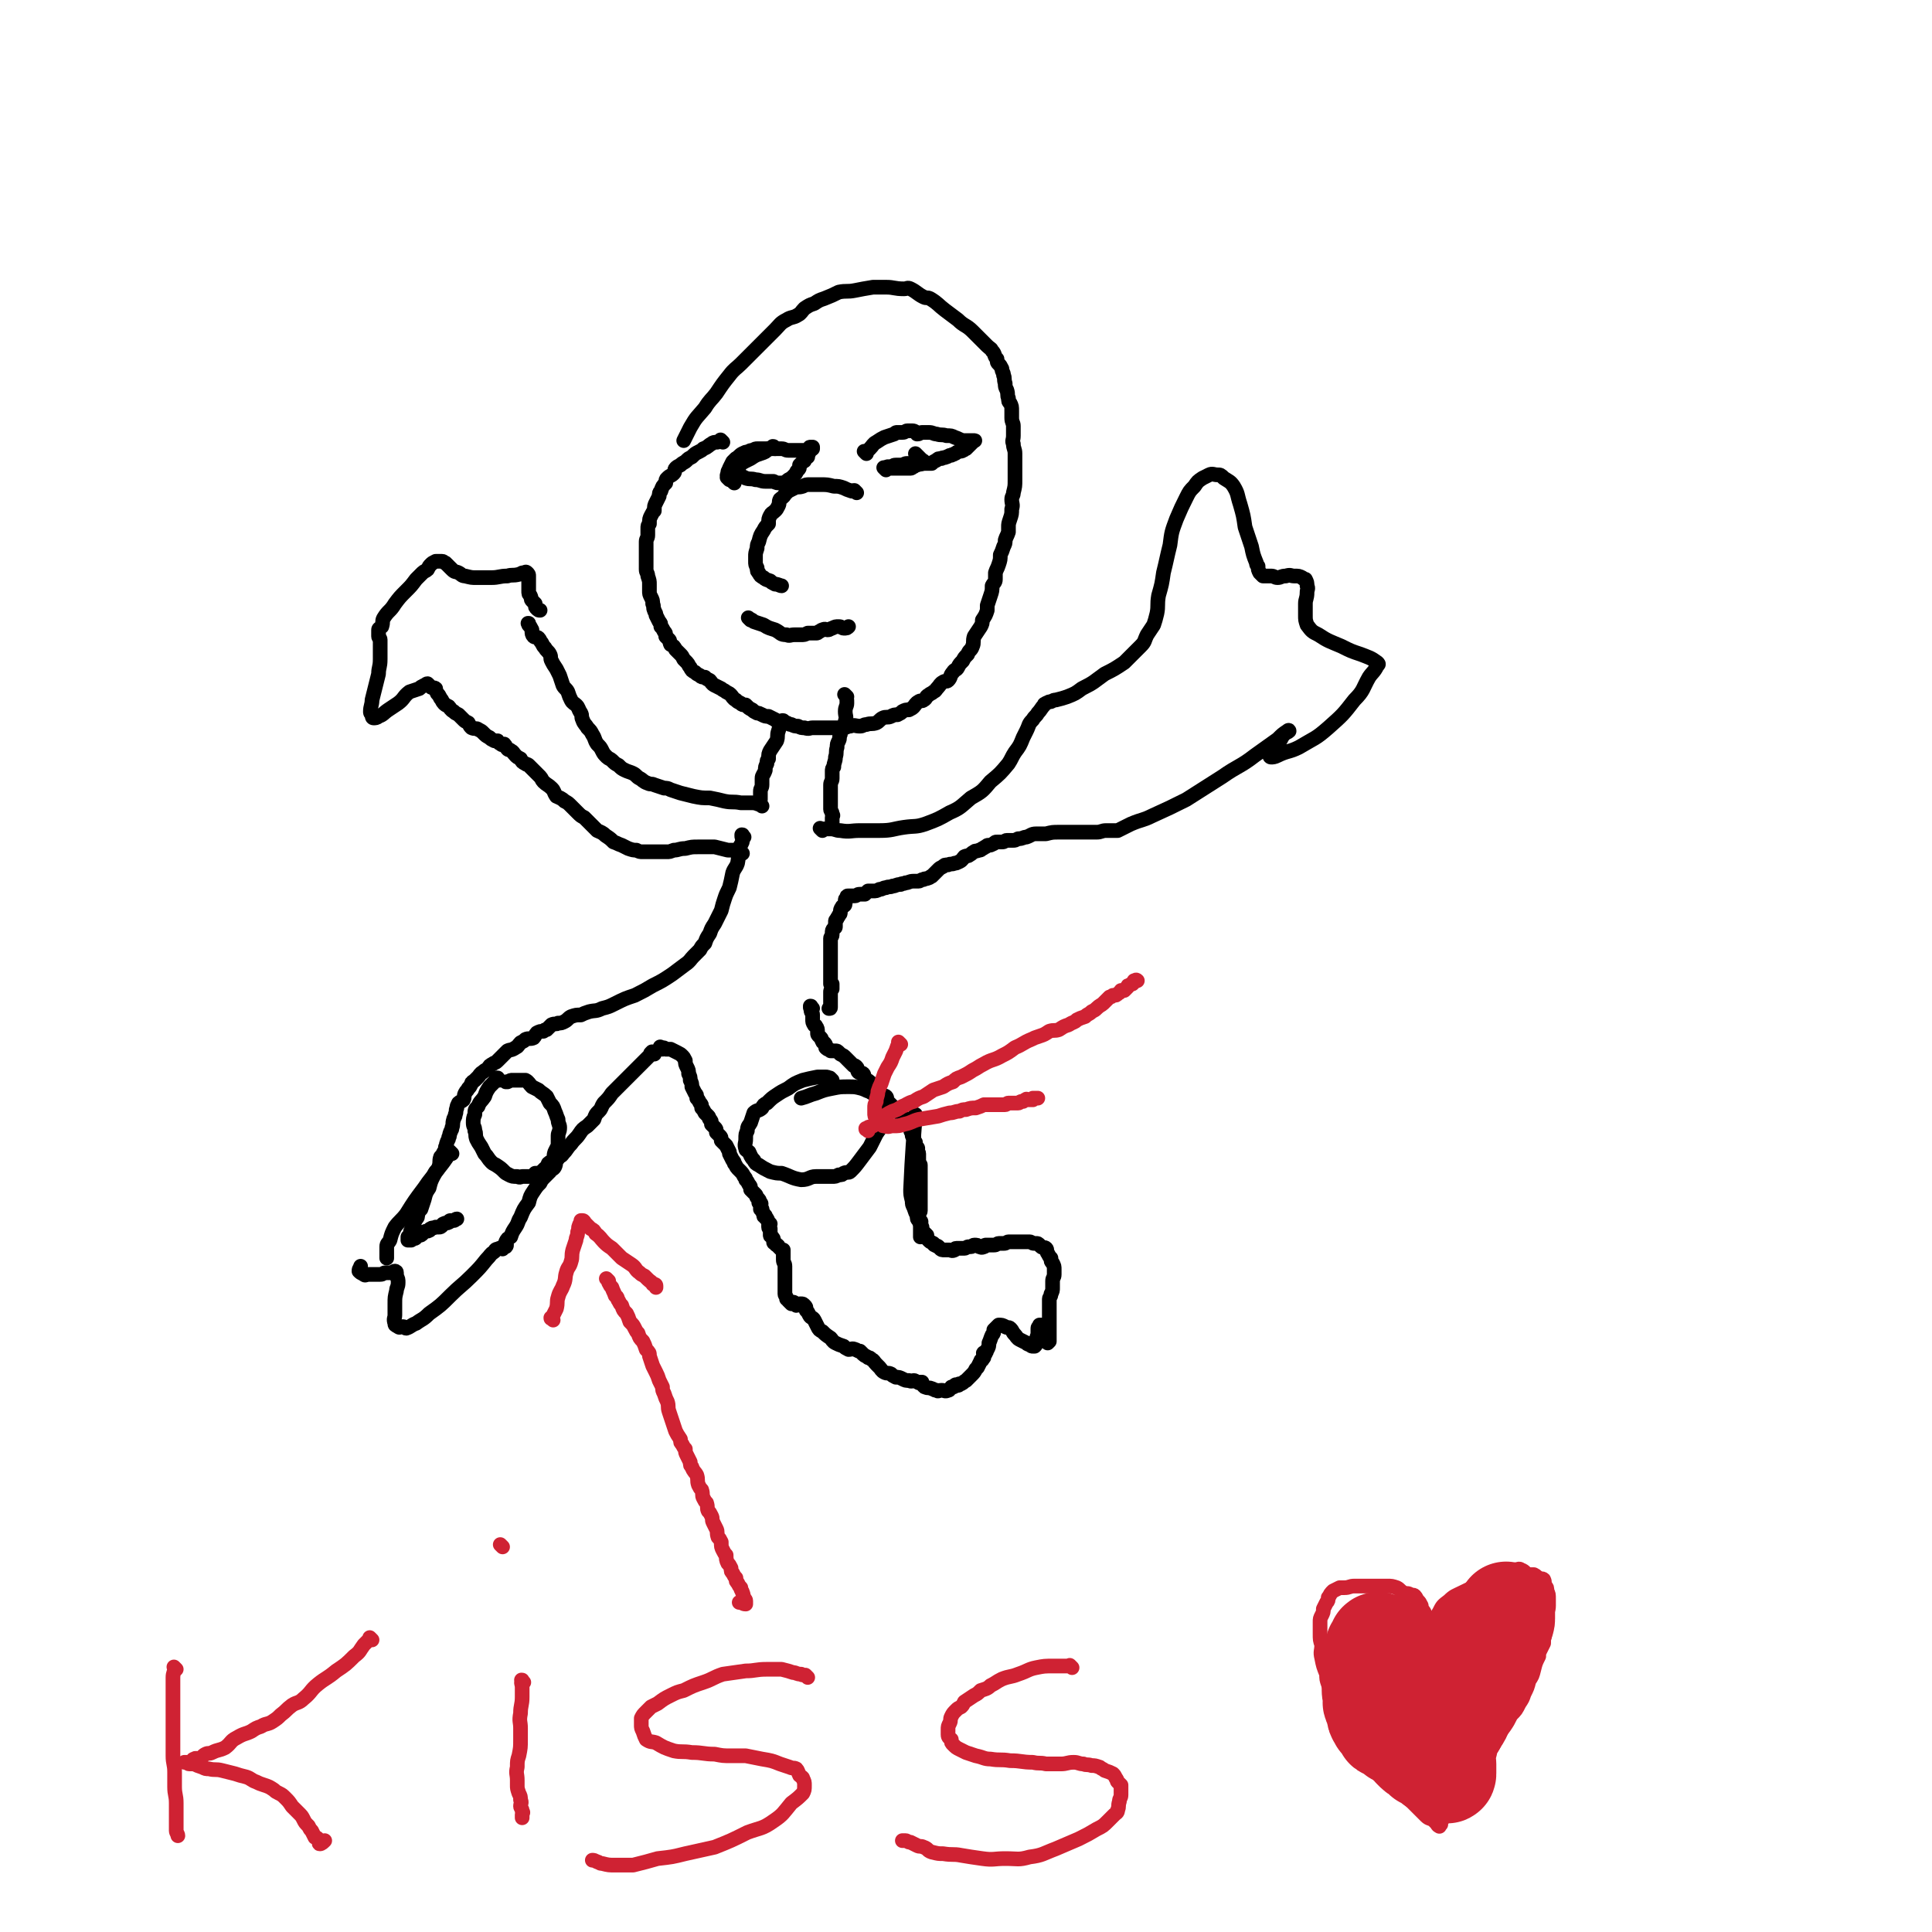 <svg viewBox='0 0 1184 1184' version='1.1' xmlns='http://www.w3.org/2000/svg' xmlns:xlink='http://www.w3.org/1999/xlink'><g fill='none' stroke='#000000' stroke-width='9' stroke-linecap='round' stroke-linejoin='round'><path d='M450,296c-1,-1 -1,-1 -1,-1 -1,-1 0,0 0,0 0,0 0,0 0,0 0,0 0,0 0,0 -1,-1 0,0 0,0 '/><path d='M443,271c-1,-1 -1,-1 -1,-1 -1,-1 0,0 0,0 0,0 0,0 0,0 0,0 0,0 0,0 -1,-1 0,0 0,0 0,0 0,0 0,0 -2,1 -2,1 -3,1 -1,0 -2,0 -3,1 -2,1 -2,2 -5,3 -1,1 -1,1 -3,2 -2,1 -2,1 -4,3 -2,1 -2,1 -3,2 -2,2 -2,1 -4,3 -2,1 -2,1 -3,2 -1,1 0,2 -1,3 -2,2 -2,1 -4,3 -1,1 -1,1 -1,3 -2,2 -2,2 -3,5 -1,1 -1,1 -1,3 -1,2 -1,2 -2,4 -1,2 -1,2 -1,5 -1,1 -1,1 -2,3 -1,2 -1,2 -1,5 -1,1 -1,1 -1,3 0,2 0,2 0,4 0,2 -1,2 -1,4 0,1 0,1 0,3 0,2 0,2 0,5 0,2 0,2 0,4 0,3 0,3 0,5 0,2 1,2 1,4 1,3 1,3 1,5 0,2 0,2 0,4 0,2 0,2 1,4 1,2 1,2 1,4 1,2 0,2 1,4 0,1 1,1 1,3 1,2 1,2 2,4 1,1 1,1 1,3 1,1 1,1 2,3 1,1 1,1 1,3 1,1 1,1 2,2 1,1 0,1 1,3 2,1 2,1 3,3 1,1 1,1 3,3 1,1 1,1 2,3 1,1 1,1 2,2 1,1 1,2 2,3 1,2 1,2 3,3 1,1 1,1 3,2 1,1 1,1 3,1 1,1 1,1 3,2 1,1 1,2 3,3 2,1 2,1 4,2 1,1 2,1 3,2 2,1 2,1 3,2 1,1 1,2 3,3 1,1 1,1 3,2 1,1 1,1 3,1 2,2 2,2 4,3 1,1 1,1 3,2 1,0 1,0 3,1 2,1 2,1 4,1 2,1 2,1 4,2 1,1 1,1 3,1 2,1 2,0 4,1 1,0 1,1 3,1 2,1 2,1 4,1 2,1 2,1 4,1 3,1 3,0 5,0 2,0 2,0 4,0 2,0 2,0 5,0 3,0 3,0 6,0 2,0 2,0 4,0 2,0 2,-1 4,-1 3,-1 3,0 6,0 2,0 2,-1 4,-1 3,-1 3,0 6,-1 2,-1 2,-2 4,-3 2,-1 3,0 5,-1 2,-1 2,-1 4,-1 2,-1 2,-1 3,-2 2,-1 2,-1 4,-1 2,-1 2,-1 3,-2 1,-1 1,-2 3,-3 1,-1 2,0 3,-1 2,-1 1,-2 3,-3 1,-1 2,-1 3,-2 2,-1 1,-1 3,-3 1,-1 1,-2 3,-3 1,-1 2,0 3,-1 2,-2 1,-3 3,-5 1,-2 2,-1 3,-3 1,-2 1,-2 3,-4 1,-2 1,-2 3,-4 1,-3 2,-2 3,-5 1,-2 0,-3 1,-6 2,-3 2,-3 4,-6 1,-2 1,-2 1,-4 2,-3 2,-3 3,-6 0,-1 0,-1 0,-3 1,-3 1,-3 2,-6 1,-3 1,-3 1,-6 1,-2 2,-2 2,-4 0,-2 0,-2 0,-4 1,-3 1,-2 2,-5 1,-3 1,-3 1,-6 1,-2 1,-2 2,-5 1,-2 1,-2 1,-4 1,-3 1,-2 2,-5 0,-1 0,-1 0,-3 0,-2 0,-2 1,-5 1,-3 1,-3 1,-6 1,-3 0,-3 0,-6 0,-2 1,-2 1,-4 1,-4 1,-4 1,-8 0,-4 0,-4 0,-9 0,-3 0,-3 0,-7 0,-3 -1,-3 -1,-6 -1,-2 0,-2 0,-5 0,-3 0,-3 0,-6 0,-2 -1,-2 -1,-5 0,-2 0,-2 0,-4 0,-3 0,-3 -1,-5 -1,-1 -1,-1 -1,-3 -1,-2 0,-2 -1,-5 -1,-2 -1,-2 -1,-4 -1,-3 0,-3 -1,-5 0,-2 -1,-2 -1,-4 -1,-2 -1,-2 -2,-3 -1,-1 -1,-1 -1,-3 -2,-2 -1,-3 -3,-5 -1,-2 -1,-1 -3,-3 -2,-2 -2,-2 -5,-5 -2,-2 -2,-2 -4,-4 -4,-4 -5,-3 -9,-7 -4,-3 -4,-3 -8,-6 -4,-3 -4,-4 -9,-7 -2,-1 -2,0 -4,-1 -4,-2 -4,-3 -8,-5 -2,-1 -2,0 -4,0 -6,0 -6,-1 -11,-1 -4,0 -4,0 -8,0 -6,1 -6,1 -11,2 -5,1 -5,0 -10,1 -4,2 -4,2 -9,4 -3,1 -3,1 -6,3 -3,1 -3,1 -6,3 -2,2 -2,3 -4,4 -3,2 -4,1 -7,3 -4,2 -4,3 -7,6 -3,3 -3,3 -6,6 -3,3 -3,3 -7,7 -4,4 -4,4 -8,8 -3,3 -4,3 -7,7 -4,5 -4,5 -8,11 -3,4 -4,4 -7,9 -5,6 -5,5 -9,12 -2,4 -3,6 -4,8 '/><path d='M447,294c-1,-1 -1,-1 -1,-1 -1,-1 0,0 0,0 0,0 0,0 0,0 0,0 0,0 0,0 -1,-1 0,0 0,0 0,0 0,0 0,0 0,0 0,0 0,0 -1,-2 0,-2 0,-3 0,-2 1,-2 1,-3 1,-2 1,-2 2,-4 1,-1 1,-1 2,-2 2,-1 2,-2 4,-3 2,-1 2,-1 3,-1 2,-1 2,-1 3,-1 2,-1 2,-1 3,-1 2,0 2,0 3,0 2,0 2,0 4,0 2,0 2,0 4,0 2,0 2,0 4,0 2,0 2,1 4,1 2,0 2,0 4,0 2,0 2,0 4,0 2,0 2,0 3,0 1,0 1,-1 2,-1 0,-1 0,-1 1,-1 1,0 1,0 1,0 0,0 0,1 0,1 -1,1 -1,0 -2,1 0,0 0,0 0,1 -1,2 -1,2 -1,3 -1,0 -1,0 -1,0 0,1 0,1 -1,2 0,1 0,0 -1,1 -1,1 -1,1 -2,2 0,2 0,2 -1,3 -1,1 -1,2 -2,3 -1,1 -1,1 -2,2 -2,1 -2,1 -3,2 -2,1 -2,1 -3,1 -3,0 -3,0 -5,-1 -3,0 -3,0 -5,0 -3,0 -3,-1 -6,-1 -3,-1 -3,0 -6,-1 -2,-1 -2,-1 -4,-2 -2,0 -2,-1 -3,-1 -1,-1 -2,0 -3,-1 0,0 0,0 0,0 '/><path d='M531,278c-1,-1 -1,-1 -1,-1 -1,-1 0,0 0,0 0,0 0,0 0,0 0,0 0,0 0,0 -1,-1 0,0 0,0 0,0 0,0 0,0 0,0 0,0 0,0 -1,-1 0,0 0,0 2,-1 2,-1 3,-2 2,-2 2,-3 4,-4 3,-2 3,-2 5,-3 3,-1 3,-1 6,-2 1,-1 1,-1 2,-1 2,0 2,0 3,0 2,0 2,-1 3,-1 2,0 2,0 3,0 2,0 2,1 3,2 2,0 2,-1 3,-1 2,0 2,0 4,0 3,0 3,1 5,1 3,1 3,0 6,1 3,0 3,0 5,1 3,1 2,1 5,2 1,0 1,0 2,0 1,0 1,0 3,0 1,0 2,0 2,0 1,0 0,0 -1,1 -1,1 -1,1 -2,2 -1,1 -1,1 -2,2 -1,0 -1,1 -2,1 -1,1 -1,0 -3,1 -1,0 -1,1 -2,1 -1,1 -1,0 -2,1 -2,0 -2,1 -3,1 -2,1 -2,0 -3,1 -2,0 -2,0 -3,1 -2,1 -2,1 -3,2 -2,0 -2,0 -4,0 -2,0 -2,0 -4,0 -2,0 -2,0 -4,0 -2,0 -2,0 -3,0 -2,0 -2,1 -4,1 -2,0 -2,0 -3,0 -2,0 -2,1 -3,1 -1,0 -1,0 -2,0 '/><path d='M543,288c-1,-1 -1,-1 -1,-1 -1,-1 0,0 0,0 0,0 0,0 0,0 0,0 0,0 0,0 -1,-1 0,0 0,0 0,0 0,0 0,0 0,0 0,0 0,0 -1,-1 0,0 0,0 0,0 0,0 0,0 0,0 0,0 0,0 -1,-1 0,0 0,0 2,0 2,0 3,0 2,0 2,0 3,0 3,0 3,0 5,0 2,0 2,0 5,0 1,0 1,-1 2,-1 1,-1 1,-1 2,-1 2,-1 2,0 3,-1 0,0 0,0 1,0 0,-1 0,-1 0,-1 0,-1 -1,-1 -1,-1 -1,-1 -1,-1 -2,-2 0,0 0,0 -1,-1 -1,-1 -1,-1 -1,-1 '/><path d='M475,275c-1,-1 -1,-1 -1,-1 -1,-1 0,0 0,0 0,0 0,0 0,0 0,0 0,0 0,0 -1,-1 0,0 0,0 0,0 0,0 0,0 0,0 0,-1 0,0 -2,0 -2,1 -3,1 -2,2 -2,2 -5,3 -3,1 -3,1 -6,3 -2,1 -2,1 -4,2 -1,1 -2,0 -3,1 0,1 0,1 0,2 '/><path d='M525,302c-1,-1 -1,-1 -1,-1 -1,-1 0,0 0,0 0,0 0,0 0,0 0,0 0,0 0,0 -1,-1 0,0 0,0 0,0 0,0 0,0 0,0 0,0 0,0 -1,-1 -1,0 -2,0 -3,-1 -3,-1 -5,-2 -3,-1 -3,-1 -6,-1 -4,-1 -4,-1 -8,-1 -3,0 -3,0 -7,0 -2,0 -2,0 -4,1 -3,1 -3,0 -5,1 -2,1 -2,1 -4,2 -1,1 -1,1 -2,2 -1,2 -2,2 -3,3 -1,2 0,2 -1,4 -1,2 -1,2 -2,3 -2,2 -2,1 -3,3 -1,2 -1,2 -1,5 -2,2 -2,2 -3,4 -2,3 -2,3 -3,7 -1,2 -1,2 -1,4 -1,3 -1,3 -1,5 0,2 0,2 0,3 0,2 0,2 1,4 0,2 0,2 1,3 1,2 1,2 3,3 1,1 1,1 4,2 1,1 1,1 3,2 2,0 3,1 4,1 '/><path d='M460,380c-1,-1 -1,-1 -1,-1 -1,-1 0,0 0,0 0,0 0,0 0,0 0,0 0,0 0,0 -1,-1 0,0 0,0 0,0 0,0 0,0 0,0 0,0 0,0 -1,-1 0,0 0,0 2,1 2,1 3,2 3,1 3,1 6,2 3,2 4,2 7,3 4,2 3,3 7,3 2,1 2,0 5,0 2,0 2,0 4,0 2,0 2,0 4,-1 2,0 2,0 5,0 1,0 1,0 2,-1 1,0 1,-1 2,-1 2,-1 2,0 3,0 2,0 2,-1 3,-1 2,-1 2,-1 4,-1 2,0 2,1 3,1 2,0 2,0 3,-1 '/><path d='M481,443c-1,-1 -1,-1 -1,-1 -1,-1 0,0 0,0 0,0 0,0 0,0 0,0 0,0 0,0 -1,-1 0,0 0,0 0,0 0,0 0,0 0,0 0,0 0,0 -1,-1 0,0 0,0 0,0 0,0 0,0 0,0 0,0 0,0 -1,-1 0,0 0,0 0,0 0,0 0,0 0,0 0,0 0,0 -1,-1 0,0 0,0 0,0 0,0 0,0 0,0 0,-1 0,0 -2,2 -2,3 -3,6 -1,3 0,3 -1,6 -2,3 -2,3 -4,6 -1,2 -1,2 -1,5 -1,1 -1,1 -1,3 -1,2 -1,2 -1,4 -1,3 -2,3 -2,5 0,2 0,2 0,4 0,2 -1,2 -1,4 0,1 0,1 0,3 0,1 0,1 0,2 0,0 0,0 0,0 '/><path d='M519,427c-1,-1 -1,-1 -1,-1 -1,-1 0,0 0,0 0,0 0,0 0,0 0,0 0,0 0,0 -1,-1 0,0 0,0 0,0 0,0 0,0 1,2 1,2 1,5 0,2 -1,2 -1,5 0,3 1,3 0,6 0,2 -1,2 -2,4 -1,2 -1,2 -1,4 -1,2 0,2 -1,4 -1,2 -1,2 -1,4 -1,3 0,3 -1,6 0,3 -1,3 -1,6 -1,1 -1,1 -1,3 0,2 0,2 0,4 0,2 -1,2 -1,4 0,2 0,2 0,4 0,2 0,2 0,4 0,1 0,1 0,3 0,2 0,2 0,4 0,1 1,1 1,3 1,1 0,1 0,2 0,1 0,1 0,3 0,0 0,0 0,1 0,0 0,0 0,1 0,0 0,0 0,0 '/><path d='M467,494c-1,-1 -1,-1 -1,-1 -1,-1 0,0 0,0 0,0 0,0 0,0 0,0 0,0 0,0 -1,-1 0,0 0,0 0,0 0,0 0,0 -2,0 -2,-1 -5,-1 -3,0 -3,0 -7,0 -5,-1 -5,0 -10,-1 -4,-1 -4,-1 -9,-2 -5,0 -5,0 -10,-1 -4,-1 -4,-1 -8,-2 -3,-1 -3,-1 -6,-2 -2,-1 -2,-1 -4,-1 -3,-1 -3,-1 -6,-2 -2,-1 -2,0 -4,-1 -3,-1 -3,-2 -5,-3 -2,-1 -2,-2 -4,-3 -2,-1 -3,-1 -5,-2 -2,-1 -2,-1 -4,-3 -2,-1 -2,-1 -4,-3 -1,-1 -2,-1 -3,-2 -2,-2 -2,-2 -3,-4 -1,-2 -1,-2 -3,-4 -2,-3 -1,-3 -3,-6 -1,-2 -1,-2 -3,-4 -1,-2 -2,-2 -3,-5 -1,-2 0,-2 -1,-4 -2,-3 -1,-3 -3,-5 -1,-1 -2,-1 -3,-3 -1,-2 -1,-2 -2,-5 -1,-2 -2,-2 -3,-4 -1,-3 -1,-3 -2,-6 -1,-2 -1,-2 -2,-4 -2,-3 -2,-3 -3,-5 -1,-2 0,-2 -1,-4 -1,-2 -2,-2 -3,-4 -1,-1 -1,-1 -2,-3 -1,-1 -1,-2 -2,-3 -1,-1 -2,0 -3,-1 -1,-1 -1,-2 -1,-3 0,-1 0,-1 0,-1 -1,-2 -1,-2 -2,-3 0,0 0,-1 0,-1 -1,0 0,0 0,0 '/><path d='M455,523c-1,-1 -1,-1 -1,-1 -1,-1 0,0 0,0 0,0 0,0 0,0 0,0 0,0 0,0 -1,-1 0,0 0,0 0,0 0,0 0,0 0,0 0,0 0,0 -1,-1 0,0 0,0 -1,0 -2,-1 -3,-1 -3,0 -3,0 -5,0 -4,-1 -4,-1 -8,-2 -5,0 -5,0 -10,0 -4,0 -4,0 -8,1 -4,0 -4,1 -7,1 -3,1 -2,1 -5,1 -2,0 -2,0 -5,0 -2,0 -2,0 -4,0 -2,0 -3,0 -5,0 -2,0 -2,0 -4,-1 -2,0 -2,0 -5,-1 -2,-1 -2,-1 -4,-2 -3,-1 -2,-1 -5,-2 -2,-2 -2,-2 -5,-4 -2,-2 -3,-2 -5,-3 -2,-2 -2,-2 -4,-4 -2,-2 -2,-2 -4,-4 -2,-1 -2,-1 -4,-3 -2,-2 -2,-2 -4,-4 -2,-2 -2,-2 -4,-3 -2,-2 -3,-2 -5,-3 -2,-3 -1,-3 -3,-5 -2,-2 -3,-2 -5,-4 -1,-1 -1,-2 -2,-3 -2,-2 -2,-2 -4,-4 -1,-1 -1,-1 -3,-3 -1,-1 -1,0 -2,-1 -2,-1 -2,-1 -3,-3 -2,-1 -2,-1 -3,-2 -2,-2 -1,-2 -3,-3 -1,-1 -1,0 -2,-1 -1,-1 -1,-2 -2,-3 -1,0 -1,1 -2,0 -2,-1 -1,-1 -2,-2 -1,0 -1,0 -2,0 -2,-1 -2,-1 -3,-2 -2,-1 -2,-1 -4,-3 -1,-1 -1,-1 -3,-2 -1,-1 -2,0 -4,-1 -1,-1 -1,-1 -2,-3 -2,-1 -2,-1 -3,-2 -2,-2 -2,-2 -3,-3 -2,-1 -2,-1 -3,-2 -2,-1 -2,-2 -3,-3 -2,-1 -2,-1 -3,-2 -1,-1 -1,-2 -2,-3 -1,-2 -1,-2 -2,-3 -1,-2 -1,-2 -1,-3 -1,-1 -2,0 -3,-1 -1,-1 -1,-1 -2,-2 -1,0 -1,1 -2,1 -2,1 -2,1 -3,2 -3,1 -3,1 -6,2 -4,3 -3,4 -7,7 -3,2 -3,2 -6,4 -3,2 -3,3 -6,4 -1,1 -2,1 -3,1 -1,0 -1,-1 -1,-2 -1,-1 -1,-1 -1,-2 0,-3 1,-4 1,-7 1,-4 1,-4 2,-8 1,-4 1,-4 2,-8 0,-4 1,-4 1,-9 0,-2 0,-2 0,-4 0,-3 0,-3 0,-5 0,-1 0,-1 0,-3 0,-1 -1,-1 -1,-2 0,-1 0,-1 0,-2 0,-1 0,-1 0,-2 0,-1 1,-1 2,-2 1,-3 0,-3 1,-5 3,-5 4,-4 7,-9 3,-4 3,-4 7,-8 3,-3 3,-3 6,-7 2,-2 2,-2 4,-4 1,-1 2,-1 3,-2 1,-2 1,-2 2,-3 1,-1 1,-1 3,-2 1,0 1,0 2,0 1,0 1,0 2,0 1,0 1,1 2,1 1,1 1,1 2,2 1,1 1,1 2,2 2,2 2,1 4,2 2,1 2,2 4,2 4,1 4,1 7,1 5,0 5,0 9,0 5,0 5,-1 10,-1 3,-1 3,0 7,-1 1,0 1,-1 3,-1 1,0 1,-1 2,0 1,1 1,1 1,2 0,1 0,1 0,2 0,2 0,2 0,4 0,2 0,2 0,3 0,2 0,2 1,3 1,2 0,2 1,3 1,1 1,1 2,2 0,2 0,2 1,3 1,1 1,1 2,1 '/><path d='M504,509c-1,-1 -1,-1 -1,-1 -1,-1 0,0 0,0 0,0 0,0 0,0 1,0 1,0 2,0 2,0 2,0 4,0 3,0 3,1 6,1 6,1 6,0 12,0 6,0 6,0 12,0 8,0 8,-1 15,-2 7,-1 7,0 13,-2 8,-3 8,-3 15,-7 7,-3 7,-4 13,-9 7,-4 7,-4 12,-10 6,-5 6,-5 11,-11 2,-3 2,-4 4,-7 3,-4 3,-4 5,-9 1,-2 1,-2 2,-4 2,-4 1,-4 4,-7 1,-2 2,-2 3,-4 2,-2 2,-3 4,-5 0,-1 0,0 1,-1 2,-1 2,-1 3,-1 2,-1 2,-1 3,-1 4,-1 4,-1 7,-2 5,-2 5,-2 9,-5 8,-4 7,-4 14,-9 6,-3 6,-3 12,-7 5,-5 5,-5 10,-10 3,-3 2,-3 4,-7 2,-3 2,-3 4,-6 1,-3 1,-3 2,-7 1,-5 0,-5 1,-11 2,-7 2,-7 3,-14 2,-8 2,-9 4,-17 1,-8 1,-8 4,-16 3,-7 3,-7 6,-13 2,-4 2,-4 5,-7 2,-3 2,-3 5,-5 2,-1 2,-1 4,-2 2,-1 3,0 5,0 2,0 2,0 4,2 3,2 4,2 6,5 3,5 2,5 4,11 2,7 2,7 3,14 2,6 2,6 4,12 1,5 1,5 3,10 0,1 0,1 1,2 0,2 0,2 1,4 1,1 1,1 2,2 2,0 3,0 5,0 2,0 2,1 4,1 2,0 2,-1 5,-1 3,-1 3,0 5,0 3,0 3,0 5,1 1,1 1,1 2,1 1,2 1,2 1,4 1,2 0,2 0,4 0,4 -1,4 -1,7 0,3 0,3 0,7 0,3 0,3 1,6 3,4 3,4 7,6 6,4 7,4 14,7 6,3 6,3 12,5 5,2 6,2 10,5 1,1 1,1 0,2 -2,4 -3,4 -5,7 -4,7 -3,8 -9,14 -7,9 -7,9 -16,17 -8,7 -8,6 -18,12 -6,3 -7,2 -13,5 -2,1 -3,1 -4,1 -1,0 -1,-1 -1,-2 1,-2 1,-2 3,-3 2,-3 2,-3 4,-6 1,-2 1,-2 3,-4 1,0 2,-1 2,-1 0,0 0,-1 -1,0 -3,2 -3,2 -6,5 -7,5 -7,5 -14,10 -9,7 -10,6 -20,13 -11,7 -11,7 -22,14 -10,5 -10,5 -21,10 -6,3 -6,2 -13,5 -4,2 -4,2 -8,4 -2,0 -2,0 -4,0 -2,0 -2,0 -3,0 -3,0 -3,1 -6,1 -3,0 -3,0 -6,0 -4,0 -4,0 -8,0 -4,0 -4,0 -9,0 -4,0 -4,0 -8,1 -3,0 -3,0 -6,0 -3,0 -3,1 -6,2 -2,0 -2,1 -5,1 -2,1 -2,1 -3,1 -2,0 -2,0 -4,0 -1,0 -1,1 -3,1 -1,0 -1,0 -3,0 -1,0 -1,0 -2,1 -2,1 -2,1 -3,1 -1,0 -1,0 -2,1 -1,0 -1,1 -2,1 -1,1 -1,1 -2,1 -2,1 -2,0 -3,1 -2,1 -1,1 -3,2 -1,1 -1,0 -3,1 -1,1 -1,2 -3,3 -2,1 -2,1 -3,1 -2,1 -2,0 -4,1 -2,0 -2,0 -3,1 -2,1 -2,1 -3,2 -1,1 -1,1 -3,3 0,0 0,0 -1,1 -1,0 -1,1 -2,1 -2,1 -2,0 -3,1 -2,0 -2,1 -3,1 -2,0 -2,0 -3,0 -3,0 -3,1 -5,1 -2,1 -2,0 -3,1 -3,0 -3,1 -5,1 -2,1 -2,0 -4,1 -2,0 -2,1 -4,1 -2,1 -2,1 -4,1 -1,0 -1,0 -3,0 -1,1 -1,1 -2,2 -2,0 -2,0 -3,0 -2,0 -2,1 -3,1 -1,0 -1,0 -2,0 -1,0 -1,0 -2,0 -1,0 -1,0 -1,1 -1,1 -1,1 -1,2 0,0 0,1 0,1 0,1 0,2 -1,2 0,1 -1,0 -1,1 -1,1 -1,2 -1,3 0,1 0,1 -1,2 0,1 -1,1 -1,2 -1,1 -1,1 -1,2 0,0 0,0 0,1 0,1 0,1 0,2 0,1 -1,0 -1,1 -1,1 -1,1 -1,3 0,0 0,0 0,1 0,1 -1,1 -1,2 0,1 0,1 0,3 0,0 0,0 0,1 0,1 0,1 0,1 0,1 0,1 0,2 0,1 0,1 0,2 0,1 0,1 0,2 0,2 0,2 0,3 0,1 0,1 0,2 0,0 0,0 0,1 0,1 0,1 0,2 0,0 0,0 0,0 0,1 0,1 0,2 0,0 0,0 0,0 0,1 0,1 0,2 0,0 0,0 0,1 0,0 0,0 0,1 0,0 0,0 0,1 0,0 0,0 0,1 0,0 0,0 0,1 0,0 1,0 1,0 0,1 0,1 0,2 0,0 0,0 0,1 0,0 0,0 0,0 -1,1 -1,1 -1,2 0,1 0,1 0,2 0,0 0,0 0,1 0,1 0,1 0,2 0,0 0,0 0,1 0,0 0,0 0,0 0,1 0,1 0,1 0,1 0,1 0,1 0,1 0,1 0,1 0,1 0,1 -1,1 '/><path d='M498,618c-1,-1 -1,-1 -1,-1 -1,-1 0,0 0,0 0,0 0,0 0,0 0,0 0,0 0,0 -1,-1 0,0 0,0 0,0 0,0 0,0 0,0 0,0 0,0 -1,-1 0,0 0,0 0,0 0,0 0,0 0,0 0,0 0,0 -1,-1 0,0 0,0 0,0 0,0 0,0 0,0 0,0 0,0 -1,-1 0,0 0,0 0,0 0,0 0,0 0,0 0,-1 0,0 -1,0 0,1 0,2 0,2 1,1 1,3 0,1 0,2 0,3 0,1 0,2 1,3 0,1 1,0 1,1 1,1 1,2 1,3 0,1 0,1 0,1 0,1 0,1 1,2 1,1 1,1 1,1 1,1 0,1 1,2 0,1 1,1 1,1 1,1 1,1 1,2 0,1 0,1 0,1 1,1 1,1 2,1 0,0 0,0 1,1 0,0 0,0 0,0 0,0 1,0 1,0 1,0 1,0 1,0 1,0 1,0 1,0 1,0 1,0 2,1 1,1 1,1 1,1 2,1 2,1 3,2 1,1 1,1 2,2 0,0 0,0 1,1 1,1 1,1 2,2 1,0 1,0 2,1 1,1 0,2 1,3 1,1 2,0 3,1 1,1 0,2 1,3 1,1 2,1 3,2 1,1 1,1 2,2 1,1 1,1 2,2 1,1 1,1 2,2 0,1 0,1 1,2 1,1 2,0 3,1 1,1 0,2 1,3 1,1 1,1 1,1 2,2 2,2 3,3 1,1 1,1 1,1 1,1 1,1 2,2 1,1 1,1 1,1 1,1 1,1 2,2 1,1 1,1 1,1 1,2 0,2 1,3 0,1 1,1 1,1 1,1 1,1 1,2 0,1 0,1 1,3 0,0 0,0 1,1 0,0 -1,0 -1,0 1,1 1,1 1,2 0,1 0,1 1,2 0,1 0,1 0,2 0,1 1,1 1,1 1,1 0,1 0,2 0,0 0,0 0,1 0,0 1,0 1,1 0,0 0,1 0,1 0,1 0,1 0,2 0,1 0,2 0,3 0,1 1,0 1,1 0,1 0,1 0,1 0,2 0,2 0,3 0,1 0,1 0,3 0,1 0,1 0,2 0,1 0,1 0,3 0,1 0,1 0,2 0,1 0,1 0,3 0,1 0,1 0,3 0,1 0,1 0,3 0,1 0,1 0,2 0,1 0,1 0,1 0,1 0,1 0,2 0,1 -1,1 -1,3 -1,1 0,1 0,2 0,1 1,1 1,1 1,1 0,1 0,2 0,1 0,1 0,1 0,1 0,1 0,1 0,1 0,1 0,2 0,1 0,1 0,1 0,1 0,1 0,2 0,0 0,0 0,1 '/><path d='M456,513c-1,-1 -1,-1 -1,-1 -1,-1 0,0 0,0 0,0 0,0 0,0 0,0 0,0 0,0 -1,-1 0,0 0,0 0,0 0,0 0,0 0,0 0,-1 0,0 -1,0 0,1 0,3 0,2 -1,2 -2,5 -1,4 0,4 -1,9 -1,3 -2,3 -3,6 -1,5 -1,5 -2,9 -2,4 -2,4 -3,7 -1,3 -1,3 -2,7 -2,4 -2,4 -4,8 -2,3 -2,3 -3,6 -2,3 -2,3 -3,6 -2,2 -2,2 -3,4 -2,2 -2,2 -4,4 -2,2 -2,3 -5,5 -4,3 -4,3 -8,6 -6,4 -6,4 -12,7 -5,3 -5,3 -11,6 -6,2 -6,2 -12,5 -4,2 -4,2 -8,3 -4,2 -4,1 -8,2 -3,1 -3,1 -5,2 -3,0 -3,0 -6,1 -2,1 -2,2 -4,3 -2,1 -2,1 -4,1 -1,1 -2,0 -4,1 -1,1 -1,1 -3,3 -1,0 -1,0 -2,1 -2,0 -2,0 -4,1 -1,1 -1,2 -2,3 -2,1 -3,0 -5,1 -1,1 -1,1 -3,2 -2,2 -1,2 -3,3 -3,2 -3,1 -5,2 -2,2 -2,2 -4,4 -1,1 -1,1 -2,2 -2,2 -2,1 -3,2 -2,1 -2,1 -3,3 -2,1 -2,1 -3,2 -2,1 -2,2 -3,3 -1,1 -1,1 -2,2 -1,1 -2,1 -2,2 -1,2 -1,2 -2,3 -1,2 -1,1 -2,3 -1,2 0,2 -1,4 -1,1 -2,1 -3,2 -1,2 -1,2 -1,3 -1,2 0,2 -1,4 0,2 -1,2 -1,3 -1,3 0,3 -1,5 0,2 -1,2 -1,3 -1,2 0,2 -1,3 0,2 -1,2 -1,3 -1,2 0,2 -1,3 0,2 0,2 -1,3 -1,2 -1,2 -2,3 -1,3 0,3 -1,6 -1,3 -2,2 -3,5 -2,4 -2,4 -3,8 -2,3 -2,3 -3,7 -1,3 -1,3 -2,6 -1,1 -1,1 -2,3 0,2 0,2 -1,3 -1,2 -1,2 -2,4 0,2 -1,2 -1,3 -1,1 0,2 -1,3 0,0 0,0 0,1 -1,0 -1,0 -1,0 0,0 0,1 0,1 0,1 0,1 0,1 0,0 1,0 1,0 1,0 1,0 1,0 0,0 0,-1 0,-1 1,-1 1,0 2,0 1,0 1,-1 2,-2 0,0 0,0 1,0 1,0 1,0 2,-1 0,-1 0,-1 1,-1 1,-1 2,0 3,-1 1,0 0,-1 1,-1 1,-1 1,0 3,-1 1,0 1,0 2,0 1,0 1,0 2,-1 0,0 0,-1 1,-1 1,-1 2,0 3,-1 1,0 0,-1 1,-1 1,0 1,0 2,0 1,0 1,-1 2,-1 '/><path d='M277,707c-1,-1 -1,-1 -1,-1 -1,-1 0,0 0,0 0,0 0,0 0,0 0,0 0,0 0,0 -1,-1 0,0 0,0 0,0 0,0 0,0 -4,6 -4,6 -8,11 -4,6 -4,5 -8,11 -6,8 -6,8 -11,16 -3,4 -4,4 -7,8 -2,4 -2,4 -3,8 -1,2 -2,2 -2,4 0,2 0,2 0,5 0,1 0,1 0,2 '/><path d='M401,646c-1,-1 -1,-1 -1,-1 -1,-1 0,0 0,0 0,0 0,0 0,0 0,0 0,0 0,0 -1,-1 0,0 0,0 0,0 0,0 0,0 0,0 0,0 0,0 -1,-1 0,0 0,0 0,0 0,0 0,0 0,0 0,-1 0,0 -2,0 -1,1 -2,2 -4,4 -4,4 -7,7 -4,4 -4,4 -8,8 -4,4 -4,4 -8,8 -2,3 -2,3 -5,6 -2,3 -1,3 -3,5 -2,2 -2,2 -3,5 -2,2 -2,2 -4,4 -3,2 -3,2 -5,5 -2,3 -3,3 -5,6 -3,3 -2,3 -5,6 -1,2 -2,1 -3,3 -2,2 -1,3 -2,5 -1,2 -2,1 -3,3 -2,2 -2,2 -3,3 -2,2 -2,2 -3,4 -2,2 -2,2 -4,5 -2,3 -2,3 -3,7 -3,4 -3,4 -5,9 -2,3 -1,3 -3,6 -2,3 -2,3 -3,6 -2,1 -2,1 -3,3 0,1 1,2 0,3 0,0 -1,0 -2,0 0,0 0,1 0,1 0,1 0,0 -1,0 0,0 -1,0 -1,0 -2,1 -2,0 -3,2 -3,2 -2,2 -5,5 -4,5 -4,5 -9,10 -6,6 -7,6 -13,12 -6,6 -6,6 -13,11 -4,4 -4,3 -8,6 -3,1 -3,2 -6,3 -1,0 -1,-1 -2,-1 -2,0 -2,1 -3,0 -2,-1 -2,-1 -2,-2 -1,-3 0,-3 0,-5 0,-4 0,-4 0,-7 0,-4 0,-4 1,-8 0,-2 1,-2 1,-5 0,-2 0,-2 -1,-4 0,0 0,-1 0,-1 0,-1 0,-1 0,-1 0,-1 -1,-1 -1,-1 -1,0 -1,1 -2,1 -2,0 -2,0 -4,0 -1,0 -1,1 -3,1 -2,0 -2,0 -5,0 -1,0 -1,0 -2,0 -2,0 -2,1 -3,0 -2,-1 -2,-1 -3,-2 0,-2 1,-2 1,-3 '/><path d='M306,662c-1,-1 -1,-1 -1,-1 -1,-1 0,0 0,0 0,0 0,0 0,0 0,0 0,0 0,0 -1,-1 0,0 0,0 0,0 0,0 0,0 0,0 0,0 0,0 -1,-1 0,0 0,0 0,0 0,0 0,0 0,0 0,-1 0,0 -2,0 -1,1 -2,2 -2,2 -2,2 -3,3 -2,3 -2,3 -3,6 -2,3 -3,3 -4,6 -2,2 -2,2 -2,5 -1,2 -1,3 -1,5 0,3 1,2 1,5 1,2 0,2 1,5 1,2 1,2 3,5 1,2 1,2 2,4 2,2 2,3 4,5 1,1 1,1 3,2 3,2 3,2 5,4 1,1 1,1 3,2 2,1 2,1 5,1 2,1 2,0 3,0 3,0 3,0 5,0 2,0 2,-1 3,-2 2,0 2,0 4,-1 1,-1 1,-1 2,-2 2,-1 1,-1 2,-3 1,-1 2,-1 3,-2 1,-2 0,-2 1,-5 1,-2 1,-2 2,-4 0,-3 0,-3 0,-6 0,-2 1,-2 1,-5 0,-2 -1,-2 -1,-5 -1,-2 -1,-3 -2,-5 -1,-3 -1,-3 -3,-5 -1,-2 -1,-2 -2,-4 -2,-2 -3,-2 -5,-4 -2,-1 -2,-1 -4,-2 -2,-2 -2,-3 -4,-4 -2,0 -2,0 -4,0 -2,0 -2,0 -4,0 -1,0 -1,0 -3,1 -1,0 -1,0 -1,0 '/><path d='M406,643c-1,-1 -1,-1 -1,-1 -1,-1 0,0 0,0 0,0 0,0 0,0 0,0 0,0 0,0 -1,-1 0,0 0,0 0,0 0,0 0,0 0,0 0,0 0,0 -1,-1 0,0 0,0 0,0 0,0 0,0 2,0 2,0 3,1 1,0 2,0 3,0 2,1 2,1 4,2 2,1 2,1 3,2 1,1 1,1 2,3 0,2 0,2 1,4 1,2 1,2 1,4 1,2 1,2 1,4 1,2 1,2 1,4 1,2 1,2 2,4 1,1 1,1 1,3 1,1 1,1 2,3 1,1 1,1 1,3 1,1 1,1 2,3 1,1 1,1 2,2 1,1 0,1 1,2 1,1 1,1 1,3 1,1 1,1 2,2 1,1 1,1 1,3 1,1 1,1 2,2 1,1 1,1 1,3 1,1 1,1 2,2 1,1 1,1 1,1 1,2 1,2 2,4 0,1 0,1 0,1 1,2 1,2 2,4 1,1 1,1 1,2 1,1 1,2 2,3 1,1 1,1 1,1 2,2 2,2 3,4 1,1 1,1 1,2 1,1 1,1 2,3 1,1 1,1 1,3 1,1 1,1 2,2 1,1 1,1 1,1 1,1 0,1 1,2 1,1 1,1 1,1 1,1 0,2 0,2 0,0 1,0 1,0 1,1 0,1 0,2 0,1 0,1 0,2 0,0 1,0 1,0 0,1 0,1 0,1 0,1 1,1 1,2 0,1 0,1 0,1 0,1 1,0 1,0 0,0 0,1 0,1 0,1 1,0 1,1 1,1 0,1 1,2 0,0 0,0 1,1 0,0 -1,0 -1,0 0,1 0,1 0,2 0,1 1,1 1,1 0,1 0,1 0,2 0,1 0,1 0,2 0,0 0,0 0,0 0,1 1,0 1,1 1,1 1,1 1,2 0,1 0,1 0,1 0,1 1,1 1,1 1,0 0,1 1,1 0,0 1,0 1,1 1,1 1,1 2,2 0,0 0,0 1,1 0,0 0,-1 0,-1 0,1 0,1 0,3 0,1 0,1 0,3 0,2 1,2 1,4 0,2 0,2 0,4 0,2 0,2 0,5 0,2 0,2 0,4 0,2 0,2 0,4 0,1 1,1 1,3 1,0 1,1 1,1 1,1 1,1 2,2 0,0 0,-1 1,-1 1,0 1,1 2,2 1,0 1,-1 2,-1 1,0 1,0 1,0 1,0 1,0 2,1 1,1 1,1 1,3 1,1 1,1 2,3 1,2 2,1 3,3 1,2 1,2 2,4 1,2 1,2 3,3 2,2 2,2 5,4 1,1 1,2 3,3 2,1 2,1 5,2 1,1 1,1 3,2 2,0 2,-1 4,0 1,0 1,1 3,1 1,1 1,1 2,2 1,1 2,1 3,2 1,0 1,0 2,1 2,1 1,1 3,3 1,1 1,1 2,2 1,1 1,2 3,3 2,1 2,0 4,1 1,1 1,1 3,2 2,0 2,0 4,1 2,1 2,1 4,1 2,1 2,0 3,0 1,0 1,1 3,1 0,1 0,0 1,0 0,0 0,0 1,0 0,0 0,0 0,0 0,0 0,1 0,1 1,1 1,2 2,2 2,1 2,0 4,1 1,0 1,1 3,1 1,1 1,0 3,0 2,0 2,1 4,0 1,0 1,-1 2,-2 0,0 1,0 1,0 1,0 1,-1 1,-1 1,-1 1,0 2,0 0,0 0,0 0,0 1,0 0,-1 1,-1 1,0 1,0 1,0 2,-1 1,-1 3,-2 1,-1 1,-1 2,-2 1,-1 1,-1 1,-1 2,-2 2,-2 3,-4 1,-1 1,-1 1,-1 1,-2 1,-2 2,-4 0,-1 1,0 1,-1 1,-1 1,-1 1,-2 0,0 0,-1 0,-1 0,0 0,0 0,0 0,0 0,-1 0,-1 -1,0 0,1 0,1 0,0 0,0 0,0 0,0 0,-1 0,-1 -1,0 0,1 0,1 0,0 1,0 1,-1 1,-1 0,-1 1,-2 0,0 0,0 0,0 1,-2 1,-2 1,-4 1,-2 1,-3 2,-5 1,-1 1,-1 1,-3 1,-1 1,-1 2,-2 1,-1 1,-1 1,-1 2,0 2,0 4,1 1,1 2,0 3,1 2,2 1,2 3,4 1,1 1,2 3,3 2,1 2,1 4,2 1,1 1,1 3,1 0,1 0,1 1,1 0,0 1,0 1,0 1,-1 1,-1 1,-2 0,-1 0,-1 0,-1 0,-3 1,-3 1,-5 0,-1 0,-1 0,-3 0,-1 1,-1 2,-2 0,0 -1,0 -1,0 0,2 0,3 1,5 1,2 1,2 2,3 1,1 2,0 3,1 0,1 -1,1 -1,2 0,0 1,-1 1,-1 0,-1 0,-1 0,-2 0,-2 0,-2 0,-3 0,-2 0,-2 0,-4 0,-2 0,-2 0,-4 0,-2 0,-2 0,-4 0,-2 0,-2 0,-3 0,-1 0,-1 0,-3 0,-1 0,-1 0,-3 0,-1 1,-1 1,-3 1,-2 1,-2 1,-4 0,-2 0,-2 0,-4 0,-2 1,-2 1,-4 0,-1 0,-1 0,-3 0,-2 0,-2 -1,-4 -1,-1 -1,-1 -1,-3 -1,-1 -1,-1 -2,-3 -1,-1 0,-2 -1,-3 -1,-1 -2,0 -3,-1 -1,-1 -1,-1 -1,-1 -1,-1 -1,-1 -2,-1 -1,0 -1,0 -1,0 -2,0 -2,-1 -3,-1 -1,0 -1,0 -1,0 -2,0 -2,0 -4,0 -1,0 -1,0 -3,0 -1,0 -1,0 -2,0 -1,0 -1,0 -3,0 -1,0 -1,1 -3,1 -1,0 -1,0 -3,0 -1,0 -1,1 -3,1 -1,0 -1,0 -3,0 -1,0 -1,0 -2,0 -1,0 0,1 -1,1 -2,1 -2,0 -3,0 -1,-1 -1,-1 -3,-1 -1,0 -1,1 -2,1 -1,0 -1,0 -1,0 -2,0 -2,1 -3,1 -1,0 -1,0 -2,0 -2,0 -2,0 -3,0 -1,0 -1,1 -1,1 -2,1 -2,0 -3,0 0,0 0,0 0,0 -1,0 -1,0 -2,0 -1,0 -1,0 -1,0 -2,0 -2,0 -3,-1 -1,-1 -1,-1 -1,-1 -1,-1 -1,0 -2,-1 -1,0 -1,-1 -1,-1 -2,-1 -2,-1 -3,-2 -1,-1 -1,-1 -1,-3 -1,-1 -1,-1 -2,-2 -1,-1 -1,-1 -1,-3 -1,-2 -1,-2 -2,-4 -1,-1 -1,-1 -1,-3 -1,-2 -1,-2 -2,-5 -1,-2 -1,-2 -1,-4 -1,-4 -1,-4 -1,-7 1,-23 2,-34 3,-46 '/><path d='M510,662c-1,-1 -1,-1 -1,-1 -1,-1 0,0 0,0 0,0 0,0 0,0 0,0 0,0 0,0 -1,-1 0,0 0,0 0,0 0,0 0,0 0,0 0,0 0,0 -2,-1 -2,-1 -3,-1 -3,0 -3,0 -5,0 -5,1 -5,1 -9,2 -5,2 -5,2 -9,5 -4,2 -4,2 -7,4 -3,2 -3,2 -6,5 -2,1 -2,1 -3,3 -2,2 -3,1 -5,3 -1,3 -1,3 -2,6 -1,2 -2,2 -2,5 -1,2 -1,2 -1,5 0,3 -1,3 0,6 0,1 1,1 2,2 1,2 1,3 3,5 1,2 1,2 3,3 3,2 3,2 7,4 4,1 4,1 7,1 6,2 6,3 12,4 5,0 5,-2 9,-2 5,0 5,0 10,0 2,0 2,0 4,-1 2,0 2,0 3,-1 2,-1 3,0 4,-1 3,-3 3,-3 6,-7 3,-4 3,-4 6,-8 2,-4 2,-4 4,-8 2,-3 2,-3 4,-5 0,-1 1,-1 1,-2 1,-2 1,-2 1,-4 0,-2 0,-2 0,-4 0,-2 0,-3 -1,-4 -1,-3 -1,-3 -3,-4 -3,-2 -3,-1 -6,-3 -3,-1 -2,-1 -5,-2 -4,-1 -4,-1 -8,-1 -5,0 -5,0 -10,1 -5,1 -5,1 -10,3 -4,1 -5,2 -9,3 '/></g>
<g fill='none' stroke='#CF2233' stroke-width='9' stroke-linecap='round' stroke-linejoin='round'><path d='M532,693c-1,-1 -1,-1 -1,-1 -1,-1 0,0 0,0 0,0 0,0 0,0 0,0 0,0 0,0 -1,-1 0,0 0,0 0,0 0,0 0,0 0,0 -1,0 0,0 1,-2 2,-1 4,-2 3,-2 2,-2 5,-4 3,-3 3,-3 7,-5 3,-1 3,-1 6,-3 3,-1 3,-2 7,-3 3,-2 3,-2 6,-3 3,-2 3,-2 6,-4 3,-1 3,-1 6,-2 3,-2 3,-2 6,-3 2,-2 2,-2 5,-3 4,-2 4,-2 7,-4 4,-2 3,-2 7,-4 5,-3 6,-2 11,-5 4,-2 4,-2 8,-5 5,-2 5,-3 10,-5 2,-1 2,-1 5,-2 3,-1 3,-1 6,-3 3,-1 3,0 6,-1 3,-2 3,-2 6,-3 3,-2 3,-1 5,-3 2,-1 2,-1 5,-2 2,-2 2,-1 4,-3 2,-1 2,-1 3,-2 2,-2 3,-2 4,-3 2,-2 2,-2 4,-4 1,0 1,0 2,-1 2,0 2,0 3,-1 2,-1 1,-1 2,-2 1,0 2,0 2,0 1,-1 1,-1 2,-2 0,-1 0,-1 1,-1 1,-1 1,-1 2,-1 1,-1 1,-1 1,-1 1,-1 2,-1 2,-1 -1,-1 -1,0 -2,0 '/><path d='M552,640c-1,-1 -1,-1 -1,-1 -1,-1 0,0 0,0 0,0 0,0 0,0 0,0 0,0 0,0 -1,-1 0,0 0,0 0,0 0,0 0,0 -1,2 -1,2 -2,5 -1,2 -1,2 -2,4 -1,3 -1,3 -3,6 -1,2 -1,2 -2,4 -1,3 -1,3 -2,6 -1,2 -1,2 -2,5 0,3 -1,3 -1,6 -1,2 -1,2 -1,4 0,2 0,2 0,3 0,2 0,2 1,3 0,1 0,1 1,3 1,0 1,0 2,1 1,1 1,1 2,1 3,1 3,0 5,0 4,0 4,0 7,-1 5,-1 5,-2 9,-3 6,-1 6,-1 12,-2 3,-1 3,-1 7,-2 3,0 3,-1 6,-1 2,-1 2,-1 4,-1 3,-1 3,-1 6,-1 3,-1 3,-1 5,-2 2,0 2,0 5,0 1,0 1,0 3,0 2,0 2,0 3,0 1,0 1,0 2,0 1,0 1,-1 2,-1 1,0 1,0 2,0 0,0 1,0 1,0 1,0 1,0 2,0 0,0 0,0 0,0 1,0 1,0 1,0 1,0 1,-1 2,-1 1,0 1,0 1,0 1,-1 1,-1 2,-1 0,-1 0,0 0,0 1,0 1,0 2,0 0,0 0,0 0,0 1,0 1,0 2,0 0,0 0,-1 0,-1 1,0 1,0 2,0 0,0 0,0 0,0 0,0 -1,0 -1,0 0,0 1,0 1,0 1,0 1,0 1,0 '/><path d='M339,809c-1,-1 -1,-1 -1,-1 -1,-1 0,0 0,0 0,0 0,0 0,0 0,0 -1,0 0,0 0,-1 1,-1 1,-2 1,-2 1,-2 2,-4 1,-4 0,-4 1,-7 1,-4 2,-4 3,-7 2,-4 1,-5 2,-8 1,-4 2,-3 3,-7 1,-3 0,-3 1,-7 1,-3 1,-3 2,-6 0,-2 1,-2 1,-5 1,-2 0,-2 1,-4 0,-1 1,-1 1,-3 0,0 0,0 0,0 1,0 1,0 1,0 1,0 1,1 2,2 1,1 1,1 3,3 2,1 2,1 3,3 3,2 3,3 5,5 2,2 2,2 5,4 3,3 3,3 6,6 3,2 3,2 6,4 3,2 2,3 5,5 1,1 1,1 3,2 1,1 1,1 2,2 2,2 2,1 3,3 1,0 2,0 2,1 0,1 0,1 0,1 '/><path d='M373,785c-1,-1 -1,-1 -1,-1 -1,-1 0,0 0,0 0,0 0,0 0,0 0,0 0,0 0,0 -1,-1 0,0 0,0 0,0 0,0 0,0 0,0 0,0 0,0 -1,-1 0,0 0,0 1,1 1,1 1,2 1,2 1,2 2,3 1,3 1,2 2,5 2,1 1,2 2,3 1,2 1,2 2,3 1,3 1,3 3,5 1,2 1,2 2,5 2,2 2,2 3,4 1,2 1,2 2,3 1,3 1,3 3,5 1,2 1,2 2,5 2,2 2,2 2,4 1,3 1,3 2,6 1,2 1,2 2,4 1,2 1,2 2,5 1,2 1,2 2,4 0,2 0,2 1,4 1,3 1,3 2,5 1,3 0,3 1,6 1,3 1,3 2,6 1,3 1,3 2,6 1,2 1,2 3,5 0,2 0,2 1,3 1,2 1,2 2,3 0,2 0,2 1,4 1,2 1,2 2,4 0,2 0,2 1,3 1,3 2,3 3,5 1,3 0,3 1,6 1,2 1,2 2,3 1,3 0,3 1,5 1,2 1,2 2,3 1,3 0,3 1,5 1,1 1,1 2,3 1,2 0,2 1,4 1,2 1,2 2,4 1,2 0,2 1,5 1,1 1,1 2,3 0,3 0,3 1,5 1,2 1,2 2,3 0,2 0,3 1,5 1,1 1,1 2,3 0,2 0,2 1,3 1,2 1,2 2,3 0,2 0,2 1,3 1,2 1,2 2,3 0,2 1,2 1,3 1,2 0,2 1,3 0,1 1,1 1,2 0,1 0,1 0,2 0,0 0,0 0,0 -2,0 -2,-1 -4,-1 '/><path d='M108,1023c-1,-1 -1,-1 -1,-1 -1,-1 0,0 0,0 0,0 0,0 0,0 0,0 0,0 0,0 -1,-1 0,0 0,0 0,0 0,0 0,0 0,3 -1,3 -1,6 0,5 0,6 0,11 0,10 0,10 0,19 0,9 0,9 0,18 0,5 1,5 1,10 0,4 0,4 0,9 0,5 1,5 1,10 0,3 0,3 0,6 0,3 0,3 0,7 0,1 0,1 0,1 0,2 0,2 0,3 0,1 1,2 1,3 '/><path d='M228,1005c-1,-1 -1,-1 -1,-1 -1,-1 0,0 0,0 0,0 0,0 0,0 0,0 0,0 0,0 -1,-1 0,0 0,0 0,0 0,0 0,0 -2,2 -2,2 -4,4 -3,4 -2,4 -6,7 -5,5 -5,5 -11,9 -6,5 -6,4 -11,8 -5,4 -4,5 -9,9 -3,3 -4,2 -7,4 -4,3 -3,3 -7,6 -2,2 -2,2 -5,4 -3,2 -4,1 -7,3 -3,1 -3,1 -6,3 -4,2 -4,1 -9,4 -4,2 -3,3 -7,6 -4,2 -4,1 -8,3 -2,1 -2,0 -4,1 -2,1 -2,2 -4,3 -1,0 -2,-1 -3,0 -1,0 -1,1 -2,2 -1,0 -1,0 -3,0 0,0 0,0 0,0 -1,0 -1,0 -1,0 0,0 1,0 1,0 1,0 1,1 2,1 1,0 2,0 3,0 2,1 2,1 5,2 2,1 2,1 4,1 4,1 4,0 8,1 4,1 4,1 8,2 3,1 3,1 7,2 3,1 3,2 6,3 2,1 2,1 5,2 3,1 3,1 6,3 1,1 1,1 3,2 2,1 2,1 4,3 2,2 2,2 4,5 2,2 2,2 4,4 2,2 2,2 3,4 1,2 1,2 3,4 1,2 1,2 2,3 1,2 1,2 2,4 1,0 1,0 2,1 1,1 0,3 1,3 1,0 2,-1 3,-2 0,0 0,0 0,0 '/><path d='M321,1031c-1,-1 -1,-1 -1,-1 -1,-1 0,0 0,0 0,0 0,0 0,0 0,0 0,0 0,0 -1,-1 0,0 0,0 0,0 0,0 0,0 0,0 0,-1 0,0 -1,1 0,2 0,4 0,3 0,3 0,6 0,5 -1,5 -1,10 -1,5 0,5 0,9 0,3 0,3 0,7 0,5 0,5 -1,10 -1,3 -1,3 -1,7 -1,4 0,4 0,8 0,1 0,1 0,3 0,2 0,2 1,5 1,2 1,2 1,4 1,2 0,2 0,4 0,1 1,1 1,3 1,1 0,1 0,2 0,1 0,1 0,1 0,1 0,0 0,0 0,0 0,1 0,1 '/><path d='M308,948c-1,-1 -1,-1 -1,-1 -1,-1 0,0 0,0 0,0 0,0 0,0 0,0 0,0 0,0 -1,-1 0,0 0,0 '/><path d='M495,1028c-1,-1 -1,-1 -1,-1 -1,-1 0,0 0,0 0,0 0,0 0,0 0,0 0,0 0,0 -1,-1 0,0 0,0 0,0 0,0 0,0 0,0 0,0 0,0 -2,-1 -2,0 -3,-1 -3,0 -3,-1 -5,-1 -3,-1 -3,-1 -7,-2 -5,0 -5,0 -9,0 -7,0 -7,1 -13,1 -7,1 -7,1 -14,2 -6,2 -6,3 -12,5 -6,2 -6,2 -12,5 -4,1 -4,1 -8,3 -4,2 -4,2 -8,5 -2,1 -2,1 -4,2 -2,2 -2,2 -3,3 -2,2 -2,2 -3,4 0,2 0,2 0,4 0,2 0,2 1,4 1,3 1,3 2,5 3,2 3,1 6,2 5,3 5,3 11,5 5,1 5,0 11,1 7,0 7,1 14,1 5,1 5,1 10,1 5,0 5,0 9,0 5,1 5,1 10,2 6,1 6,1 11,3 3,1 3,1 6,2 2,1 2,0 4,1 1,1 1,2 2,4 1,1 2,1 2,2 1,2 1,2 1,4 0,3 0,3 -1,5 -3,3 -3,3 -7,6 -5,6 -5,7 -11,11 -7,5 -8,4 -16,7 -10,5 -10,5 -20,9 -9,2 -9,2 -18,4 -8,2 -8,2 -17,3 -7,2 -7,2 -15,4 -5,0 -5,0 -11,0 -4,0 -4,0 -8,-1 -2,0 -2,-1 -3,-1 -2,-1 -2,-1 -3,-1 '/><path d='M657,1022c-1,-1 -1,-1 -1,-1 -1,-1 0,0 0,0 0,0 0,0 0,0 0,0 0,0 0,0 -1,-1 0,0 0,0 0,0 0,0 0,0 -2,0 -2,0 -4,0 -3,0 -3,0 -6,0 -6,0 -6,0 -11,1 -5,1 -5,2 -11,4 -5,2 -5,1 -10,3 -4,2 -3,2 -7,4 -2,2 -3,2 -6,3 -2,2 -2,2 -4,3 -3,2 -3,2 -6,4 -1,2 -1,2 -2,3 -2,1 -2,1 -3,2 -2,2 -2,2 -3,4 -1,2 0,2 -1,4 -1,2 -1,2 -1,4 0,2 0,2 0,3 0,2 1,2 2,3 0,2 0,2 1,3 2,2 2,2 4,3 2,1 2,1 4,2 3,1 3,1 6,2 5,1 5,2 9,2 6,1 6,0 12,1 7,0 7,1 14,1 4,1 4,0 8,1 4,0 4,0 9,0 4,0 4,-1 8,-1 3,0 3,1 6,1 2,1 2,0 5,1 2,0 2,0 5,1 1,1 2,1 3,2 3,1 3,1 5,2 1,1 1,1 2,3 1,1 0,1 1,2 1,1 1,1 2,2 0,1 0,1 0,2 0,2 0,2 0,4 0,2 -1,2 -1,4 -1,3 0,3 -1,5 0,2 -1,2 -2,3 -2,2 -2,2 -4,4 -3,3 -3,3 -7,5 -5,3 -5,3 -11,6 -7,3 -7,3 -14,6 -8,3 -8,4 -16,5 -7,2 -7,1 -15,1 -7,0 -7,1 -14,0 -7,-1 -7,-1 -13,-2 -5,-1 -5,0 -11,-1 -3,0 -3,0 -7,-1 -3,-1 -2,-2 -5,-3 -2,-1 -2,0 -4,-1 -2,-1 -2,-1 -4,-2 -2,0 -2,-1 -3,-1 -1,0 -1,0 -2,0 '/><path d='M895,1018c-1,-1 -1,-1 -1,-1 -1,-1 0,0 0,0 0,0 0,0 0,0 0,0 0,0 0,0 -1,-1 0,0 0,0 0,0 0,0 0,0 -2,-1 -2,-1 -4,-2 -2,-1 -2,-1 -4,-2 -2,-1 -2,0 -4,-2 -1,-1 -1,-1 -1,-3 -1,-1 -1,-1 -2,-3 -1,-1 -1,-1 -1,-3 0,-2 0,-2 0,-4 0,-2 1,-2 1,-4 2,-3 1,-3 3,-6 2,-4 2,-4 6,-7 3,-3 4,-3 8,-5 4,-2 4,-2 9,-4 5,-3 5,-4 10,-6 4,-2 4,-1 8,-3 3,0 3,0 6,-1 1,0 2,-1 3,0 3,1 2,2 5,3 1,0 2,0 3,0 2,1 1,1 3,2 1,1 2,0 3,1 1,2 0,2 1,4 1,1 1,1 1,3 1,2 1,2 1,5 0,2 0,2 0,4 0,3 -1,3 -1,6 0,3 0,3 0,6 -1,2 -1,2 -1,5 -1,3 -1,3 -1,6 -1,2 -1,2 -2,4 -1,2 -1,2 -1,4 -2,4 -2,4 -3,8 -1,4 -1,4 -3,7 -1,4 -1,4 -3,8 -1,3 -1,3 -3,6 -2,4 -2,4 -5,7 -2,4 -2,4 -4,7 -3,4 -3,4 -5,8 -2,4 -2,4 -5,8 -1,2 -1,2 -3,4 -2,2 -2,2 -4,4 -2,2 -2,2 -3,4 -2,2 -3,2 -4,4 -3,3 -2,4 -4,7 -2,2 -3,1 -4,4 -1,3 0,3 -1,6 0,1 -1,1 -2,2 0,1 0,1 -1,3 0,1 -1,1 -1,1 -1,1 -1,1 -1,2 -1,1 -1,1 -1,3 -1,1 -1,2 -1,1 -1,0 -1,-1 -2,-2 -1,-1 -1,-1 -1,-1 -2,-2 -3,-1 -5,-3 -2,-2 -2,-2 -4,-4 -2,-2 -2,-2 -4,-4 -2,-2 -2,-2 -4,-4 -2,-2 -3,-2 -5,-4 -3,-2 -2,-3 -5,-5 -2,-2 -2,-2 -4,-4 -2,-1 -2,-1 -4,-3 -2,-1 -2,-1 -3,-2 -1,-1 -1,-1 -3,-3 -2,-2 -3,-2 -5,-5 -2,-2 -1,-2 -3,-4 -2,-3 -2,-3 -4,-6 -2,-3 -1,-3 -3,-7 -1,-4 -1,-4 -3,-8 -1,-4 -1,-4 -3,-8 -1,-5 -1,-5 -3,-10 -1,-3 -1,-3 -1,-6 -2,-5 -2,-5 -3,-10 -1,-4 0,-4 0,-8 -1,-3 -1,-3 -1,-7 0,-3 0,-3 0,-7 0,-2 0,-2 1,-4 1,-2 1,-2 1,-4 1,-2 1,-2 2,-4 1,-1 1,-1 1,-3 1,-1 1,-2 2,-3 1,-1 1,-1 1,-1 2,-1 2,-1 4,-2 1,0 1,0 3,0 3,0 3,-1 6,-1 3,0 3,0 6,0 4,0 4,0 8,0 3,0 3,0 6,0 3,0 3,0 6,1 2,1 2,2 4,3 2,1 2,0 4,1 1,1 2,0 3,1 1,1 1,2 2,3 1,1 1,1 2,3 0,1 0,1 1,3 1,1 1,1 1,3 1,2 1,2 2,4 0,1 0,1 1,3 0,2 0,2 0,4 0,1 1,1 1,3 1,2 1,2 1,4 0,1 0,1 0,3 0,2 1,2 1,4 0,2 0,2 0,4 0,2 0,2 1,4 1,2 1,3 1,4 '/></g>
<g fill='none' stroke='#CF2233' stroke-width='60' stroke-linecap='round' stroke-linejoin='round'><path d='M903,1015c-1,-1 -1,-1 -1,-1 -1,-1 0,0 0,0 0,0 0,0 0,0 0,0 0,0 0,0 -1,-1 0,0 0,0 2,-1 2,-1 3,-3 2,-3 1,-3 3,-6 2,-2 2,-2 4,-4 2,-2 2,-3 4,-5 1,-2 2,-1 3,-3 1,-1 1,-1 2,-3 1,-1 1,-1 1,-1 1,-1 1,-1 1,-1 0,-1 0,-1 0,-1 0,0 0,0 0,0 0,0 0,0 0,1 0,2 0,2 0,4 0,2 -1,2 -1,4 -2,4 -2,5 -4,9 -3,5 -3,5 -6,10 -3,5 -3,5 -7,10 -4,5 -4,5 -9,10 -2,3 -3,2 -6,6 -3,3 -2,4 -4,7 -1,2 -2,1 -3,2 -1,1 -1,2 -1,3 -1,0 -1,1 -1,1 -1,-1 -1,-1 -1,-2 1,-1 1,-1 3,-2 1,-2 1,-2 3,-4 2,-2 2,-1 4,-3 2,-1 2,-1 4,-3 1,-1 1,-1 3,-3 1,-1 1,-1 2,-2 1,-1 1,-1 2,-1 0,-1 1,-1 1,-2 0,-1 0,-1 0,-1 0,-1 1,-1 1,-1 0,0 0,1 0,1 0,2 0,2 0,3 0,1 -1,1 -1,3 -1,1 -1,1 -1,2 -1,2 -1,2 -1,4 -1,3 -2,3 -3,5 -1,2 0,2 -1,4 -1,2 -2,2 -3,5 -1,2 -2,2 -3,4 -1,2 0,2 -1,4 -1,2 -1,2 -1,4 -1,2 -1,2 -1,3 -1,1 -1,1 -1,3 0,0 0,0 0,1 0,0 0,0 0,0 0,1 0,1 0,1 0,0 0,0 0,0 0,0 0,0 0,0 0,0 0,1 0,1 0,1 0,1 0,1 0,1 1,1 1,2 0,1 0,1 0,1 0,2 0,2 0,3 0,0 0,0 0,1 0,1 0,1 0,1 0,1 -1,0 -1,0 -1,0 0,-1 -1,-1 -1,-1 -1,-1 -3,-2 -1,-1 -1,0 -2,-1 -2,-1 -2,-1 -3,-2 -1,-1 -1,-1 -1,-1 -2,-1 -2,-1 -4,-2 -1,-1 -1,-1 -2,-2 -1,-1 -2,-1 -3,-2 -1,-1 -1,-1 -2,-2 -1,-2 -2,-2 -3,-3 -1,-1 -1,-1 -2,-2 -1,-1 -1,-1 -2,-2 -1,-1 -1,-1 -3,-1 -1,-1 -1,-1 -2,-2 -1,-1 -1,-1 -1,-1 -2,-1 -2,0 -3,-1 -1,0 -1,-1 -1,-1 -1,-2 -1,-2 -2,-3 -1,-1 -1,-1 -1,-1 -1,-1 0,-1 0,-1 0,-1 -1,0 -1,-1 -1,-1 -1,-1 -1,-3 -1,-1 0,-1 -1,-3 0,-2 -1,-1 -1,-3 -1,-1 0,-1 0,-2 0,-1 0,-1 0,-3 0,-1 -1,-1 -1,-3 0,-1 0,-1 0,-2 0,-1 0,-1 0,-3 0,-1 0,-1 0,-3 0,-1 0,-1 0,-3 0,-1 0,-1 0,-1 0,-2 1,-2 1,-4 0,-1 0,-1 0,-1 0,-2 0,-2 0,-4 0,-1 1,-1 1,-3 1,-1 0,-1 0,-2 0,-1 1,-1 1,-1 1,-1 1,-1 1,-2 0,-1 0,-1 0,-1 1,-1 1,0 2,1 1,0 1,0 2,0 1,0 1,1 1,1 2,2 2,2 4,3 1,1 1,1 1,1 2,2 2,2 4,4 1,1 2,0 3,1 1,2 1,2 2,4 1,2 2,1 3,3 1,1 1,1 2,3 1,2 1,2 1,4 1,3 2,3 3,5 1,1 1,1 1,3 1,2 1,2 2,4 1,2 1,3 1,4 '/></g>
</svg>